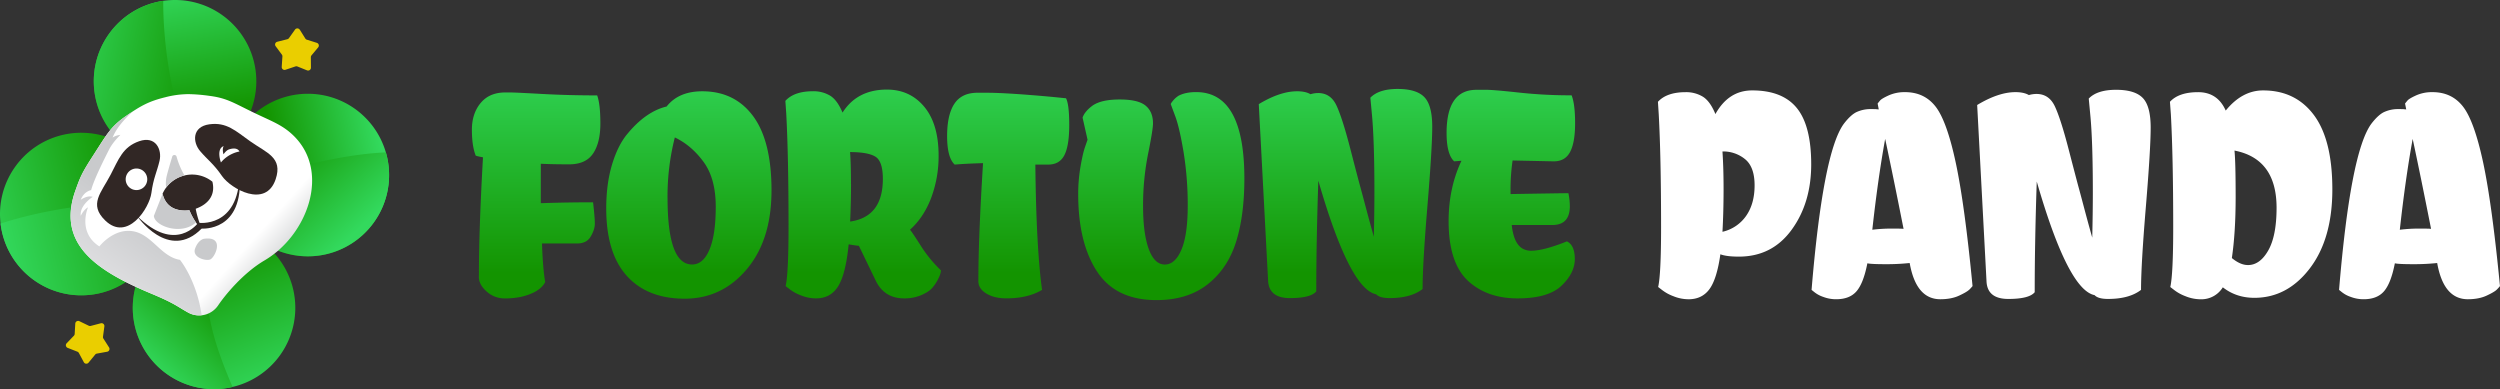 <svg xmlns="http://www.w3.org/2000/svg" xmlns:xlink="http://www.w3.org/1999/xlink" viewBox="0 0 2257.33 351.33"><rect x="0" y="0" width="2257.33" height="351.33" fill="#333333" stroke="none"/><defs><style>.cls-1{fill:url(#linear-gradient);}.cls-2{fill:url(#linear-gradient-2);}.cls-3{fill:url(#linear-gradient-3);}.cls-4{fill:url(#linear-gradient-4);}.cls-5{fill:url(#linear-gradient-5);}.cls-6{fill:url(#linear-gradient-6);}.cls-7{fill:url(#linear-gradient-7);}.cls-8{fill:url(#linear-gradient-8);}.cls-9{fill:url(#linear-gradient-9);}.cls-10{fill:#312725;}.cls-11{fill:#fff;}.cls-12{fill:#eace00;}.cls-13{fill:url(#linear-gradient-10);}.cls-14{fill:url(#radial-gradient);}.cls-15{fill:url(#radial-gradient-2);}.cls-16{fill:url(#radial-gradient-3);}.cls-17{fill:url(#linear-gradient-11);}</style><linearGradient id="linear-gradient" x1="636.99" y1="1653.88" x2="637.99" y2="1653.88" gradientTransform="matrix(-20.88, -118.35, -118.35, 20.88, 209202.82, 40962.14)" gradientUnits="userSpaceOnUse"><stop offset="0" stop-color="#139400"/><stop offset="1" stop-color="#33d95d"/></linearGradient><linearGradient id="linear-gradient-2" x1="624.41" y1="1660.27" x2="625.41" y2="1660.27" gradientTransform="matrix(92.82, -19.72, -19.72, -92.82, -24961.24, 166589.36)" xlink:href="#linear-gradient"/><linearGradient id="linear-gradient-3" x1="631.61" y1="1643.56" x2="632.61" y2="1643.56" gradientTransform="matrix(-149.68, 37.13, 37.13, 149.68, 33638.72, -269270.38)" xlink:href="#linear-gradient"/><linearGradient id="linear-gradient-4" x1="621.34" y1="1648.17" x2="622.34" y2="1648.17" gradientTransform="matrix(52.49, 125.18, 125.18, -52.49, -238756.8, 8968.38)" xlink:href="#linear-gradient"/><linearGradient id="linear-gradient-5" x1="634.7" y1="1644.83" x2="635.7" y2="1644.83" gradientTransform="matrix(-136.14, -28.62, -28.62, 136.14, 133667.1, -205668.56)" xlink:href="#linear-gradient"/><linearGradient id="linear-gradient-6" x1="626.69" y1="1638.32" x2="627.69" y2="1638.32" gradientTransform="matrix(-61.02, 66.03, 66.03, 61.02, -69747.59, -141090.07)" xlink:href="#linear-gradient"/><linearGradient id="linear-gradient-7" x1="618.8" y1="1651.26" x2="619.8" y2="1651.26" gradientTransform="matrix(71.16, 75.8, 75.8, -71.16, -168960.06, 70742.82)" xlink:href="#linear-gradient"/><linearGradient id="linear-gradient-8" x1="631.37" y1="1644.14" x2="632.37" y2="1644.14" gradientTransform="matrix(-164.48, 40.8, 40.8, 164.48, 36938.94, -295979.65)" xlink:href="#linear-gradient"/><linearGradient id="linear-gradient-9" x1="620.38" y1="1651.86" x2="621.38" y2="1651.86" gradientTransform="matrix(90.53, 80.6, 80.6, -90.53, -189152.13, 99696.66)" gradientUnits="userSpaceOnUse"><stop offset="0" stop-color="#fff"/><stop offset="0.8" stop-color="#fff"/><stop offset="1" stop-color="#e0e1e2"/></linearGradient><linearGradient id="linear-gradient-10" x1="631.83" y1="1658.64" x2="632.83" y2="1658.64" gradientTransform="matrix(68.77, -95.06, -95.06, -68.77, 114308, 174390.77)" gradientUnits="userSpaceOnUse"><stop offset="0" stop-color="#e3e3e5"/><stop offset="0.7" stop-color="#c9cacc"/><stop offset="1" stop-color="#c9cacc"/></linearGradient><radialGradient id="radial-gradient" cx="629.77" cy="6401.32" r="1" gradientTransform="matrix(250.75, -346.58, -0.17, -0.13, -156760.28, 219258.02)" gradientUnits="userSpaceOnUse"><stop offset="0" stop-color="#e0e1e2"/><stop offset="0.66" stop-color="#c9cacc"/><stop offset="1" stop-color="#c9cacc"/></radialGradient><radialGradient id="radial-gradient-2" cx="630.04" cy="8010.88" r="1" gradientTransform="matrix(187.3, -258.88, -0.13, -0.09, -116852.39, 164078.16)" xlink:href="#radial-gradient"/><radialGradient id="radial-gradient-3" cx="630.58" cy="11308.96" r="1" gradientTransform="matrix(123.35, -170.48, -0.09, -0.06, -76718.95, 108354.99)" xlink:href="#radial-gradient"/><linearGradient id="linear-gradient-11" x1="633.35" y1="1653.15" x2="634.35" y2="1653.15" gradientTransform="matrix(0, -198.66, -198.66, 0, 329332.6, 126068.39)" xlink:href="#linear-gradient"/></defs><g id="Layer_2" data-name="Layer 2"><g id="svg2"><g id="g12"><g id="g14"><g id="g20"><g id="g22"><path id="path30" class="cls-1" d="M98.12,31.05a73.39,73.39,0,0,0,17.6,102.28h0l59.94,42.33L218,115.72A73.37,73.37,0,0,0,200.39,13.45h0A73.08,73.08,0,0,0,158.12,0h0a73.3,73.3,0,0,0-60,31.05"/></g></g></g></g><g id="g32"><g id="g34"><g id="g40"><g id="g42"><path id="path50" class="cls-2" d="M218,115.72l-42.34,59.94L235.6,218a73.37,73.37,0,0,0,102.27-17.61h0a73.38,73.38,0,0,0-17.6-102.27h0A73,73,0,0,0,278,84.67h0a73.28,73.28,0,0,0-60,31.05"/></g></g></g></g><g id="g52"><g id="g54"><g id="g60"><g id="g62"><path id="path70" class="cls-3" d="M13.45,150.93A73.38,73.38,0,0,0,31.05,253.2h0a73.39,73.39,0,0,0,102.28-17.6h0l42.33-59.94-59.94-42.33a72.93,72.93,0,0,0-42.27-13.45h0a73.28,73.28,0,0,0-60,31.05"/></g></g></g></g><g id="g72"><g id="g74"><g id="g80"><g id="g82"><path id="path90" class="cls-4" d="M133.33,235.6a73.36,73.36,0,0,0,17.6,102.27h0a73.38,73.38,0,0,0,102.27-17.6h0A73.38,73.38,0,0,0,235.6,218h0l-59.94-42.34Z"/></g></g></g></g><g id="g92"><g id="g94"><g id="g100"><g id="g102"><path id="path110" class="cls-5" d="M98.11,31.05a73.4,73.4,0,0,0,17.61,102.28h0l52.37,37c-2.88-19.76.24-43.74-5.92-64.91h0C146,49.7,147.44.77,147.44.77h0A73.24,73.24,0,0,0,98.11,31.05"/></g></g></g></g><g id="g112"><g id="g114"><g id="g120"><g id="g122"><path id="path130" class="cls-6" d="M133.32,235.6a73.39,73.39,0,0,0,17.6,102.27h0A73.15,73.15,0,0,0,210,349.39h0c-16.71-38.62-22.35-62.85-23.24-84.81h0c-.89-21.77-2.3-46.18-8-86.75h0Z"/></g></g></g></g><g id="g132"><g id="g134"><g id="g140"><g id="g142"><path id="path150" class="cls-7" d="M180.88,179.35,235.6,218a73.38,73.38,0,0,0,102.27-17.61h0a73.22,73.22,0,0,0,10.53-62.81h0c-61,2.67-139.16,30.81-167.52,41.77"/></g></g></g></g><g id="g152"><g id="g154"><g id="g160"><g id="g162"><path id="path170" class="cls-8" d="M.51,201.91A73.18,73.18,0,0,0,31.05,253.2h0a73.38,73.38,0,0,0,102.27-17.6h0L170,183.68c-12.75-1-25-1.37-36.67-1.37h0C67.91,182.31,20,195.46.51,201.91"/></g></g></g></g><g id="g172"><g id="g174"><g id="g180"><g id="g182"><path id="path192" class="cls-9" d="M149.57,87.73c-15.27,3.68-22.79,8-35.72,17h0C100,114.22,96.61,121,84.46,139.86h0c-10.65,16.49-11.9,19.73-16.3,32h0c-17.63,49.06,20.07,73.11,69,93.53h0c20.84,8.7,23.27,11.65,32.75,16.87h0A20.64,20.64,0,0,0,197,275.7h0c6.05-9,22.44-29.16,41.9-40.59h0c38.45-22.6,59.62-79.34,26.55-112.23h0c-9.71-9.65-19.14-13-33.83-20h0c-20.25-9.59-25.9-14.21-42.54-16.33h0A149.17,149.17,0,0,0,170.23,85h0a84.49,84.49,0,0,0-20.66,2.72"/></g></g></g></g><g id="g196"><g id="g202"><path id="path204" class="cls-10" d="M94.92,199C80,184.45,91.29,174.2,99.8,157.9c7.43-14.22,11-25.22,25.86-30.39s20.82,7.42,18.38,17.76-5.52,15.43-7.34,29S115.12,218.67,94.92,199"/></g><g id="g206"><path id="path208" class="cls-11" d="M132.05,157.77a9.74,9.74,0,1,1-13-4.68,9.74,9.74,0,0,1,13,4.68"/></g><g id="g210"><path id="path212" class="cls-10" d="M248.9,161.84c6.63-19.7-8.06-23.69-23.06-34.32-13.09-9.28-21.25-17.46-36.87-15.27s-15.15,16.09-8.27,24.18,12,11.22,19.77,22.52,39.43,29.64,48.43,2.89"/></g><g id="g214"><path id="path216" class="cls-11" d="M207.3,134.73c-2.6.76-4.11,2.8-5.51,4.57-1.46-5.48.24-7.42.24-7.42-7.15,2.65-2.54,14.81-2.54,14.81a28.84,28.84,0,0,1,10.63-8,26,26,0,0,1,6.13-1.9c-1.26-2.32-4-3.5-8.95-2.06"/></g><g id="g218"><path id="path220" class="cls-10" d="M174.05,189.26a.39.39,0,0,1-.15.05c-1.88.45-22.44,5-27.12-14.38a29.22,29.22,0,0,1,45-10.86c4.89,20.36-17.72,25.19-17.72,25.19"/></g><g id="g222"><path id="path224" class="cls-10" d="M216.3,157.15c-.8,49.49-37.36,44-37.36,44s-20.2,28.57-55.32-6.3c0,0,28.59,41.89,58.47,11.53,0,0,38.48,3.28,34.21-49.24"/></g><g id="g226"><path id="path228" class="cls-10" d="M182.09,206.37a25.27,25.27,0,0,1-5.16-5.52,57.64,57.64,0,0,1-5.91-11c-.91-2.26-1.39-3.75-1.39-3.75l6.5-2.62c.54,10.31,6,22.91,6,22.91"/></g><g id="g230"><path id="path232" class="cls-12" d="M71.66,290l8.49,4.11a2.64,2.64,0,0,0,1.77.17l9.13-2.39a2.57,2.57,0,0,1,3.19,2.84L93,304a2.52,2.52,0,0,0,.38,1.73l5.08,7.95a2.56,2.56,0,0,1-1.7,3.91l-9.29,1.68a2.5,2.5,0,0,0-1.53.9l-6,7.29a2.58,2.58,0,0,1-4.26-.42l-4.46-8.31a2.6,2.6,0,0,0-1.33-1.18l-8.78-3.44a2.56,2.56,0,0,1-.92-4.17l6.53-6.81a2.61,2.61,0,0,0,.71-1.63l.55-9.41A2.58,2.58,0,0,1,71.66,290"/></g><g id="g234"><path id="path236" class="cls-12" d="M270.67,26.77l5,8a2.57,2.57,0,0,0,1.41,1.08l9,2.83a2.57,2.57,0,0,1,1.21,4.1L281.26,50a2.57,2.57,0,0,0-.59,1.68l.09,9.43a2.57,2.57,0,0,1-3.53,2.41L268.48,60a2.65,2.65,0,0,0-1.78,0l-8.94,3a2.57,2.57,0,0,1-3.38-2.61L255,51a2.61,2.61,0,0,0-.5-1.71l-5.62-7.57a2.57,2.57,0,0,1,1.43-4l9.15-2.31a2.54,2.54,0,0,0,1.46-1l5.47-7.69a2.57,2.57,0,0,1,4.27.13"/></g></g><g id="g238"><g id="g240"><g id="g246"><g id="g248"><path id="path258" class="cls-13" d="M118.47,101.55c-1.47,1-3,2-4.62,3.14h0c-13.8,9.53-17.24,16.34-29.39,35.17h0c-10.64,16.49-11.9,19.73-16.29,32h0c-3.24,9-4.62,17.19-4.39,24.66h0c0,1,.08,1.89.17,2.81h0c0,.38.07.77.12,1.15h0a5.23,5.23,0,0,0,.07.68h0c0,.51.12,1,.21,1.52h0c0,.33.11.68.18,1h0c0,.35.12.69.19,1h0a6.71,6.71,0,0,0,.19.89h0c.1.49.21,1,.35,1.45h0c.1.47.24.92.36,1.39h0c.28,1,.58,1.89.93,2.83h0a7,7,0,0,0,.31.83h0A42.7,42.7,0,0,0,69.55,218h0c.22.42.45.82.69,1.23h0a60.07,60.07,0,0,0,9.17,11.94h0c.37.39.73.75,1.1,1.12h0c.82.8,1.65,1.6,2.52,2.37h0c.32.29.65.59,1,.89h0A102.66,102.66,0,0,0,95.24,244h0c.71.49,1.44,1,2.17,1.43h0c1.68,1.08,3.38,2.13,5.15,3.14h0c.38.24.78.47,1.18.69h0c1.59.93,3.19,1.82,4.84,2.71h0l1.66.88h0c1.17.63,2.35,1.24,3.56,1.83h0c1.06.54,2.12,1.08,3.2,1.61h0c2.93,1.43,5.93,2.82,9,4.2h0l1.83.82h0c.27.14.57.26.85.38h0q4.19,1.83,8.51,3.64h0c20.82,8.7,23.26,11.65,32.75,16.87h0a20.37,20.37,0,0,0,12.14,2.44h0c-4.55-31.78-19.57-50-19.57-50h0c-17.3-2.82-25.22-23.05-42.63-25.87h0c-17.43-2.81-30.17,13.75-30.17,13.75h0c-20.09-13-10.23-35.28-10.23-35.28h0c-4,2-6.57,7.65-6.57,7.65h0c-1.19-9.65,10.81-17.11,10.81-17.11h0C79,176,72.91,180.38,72.91,180.38h0c3-7.76,9.39-8.73,9.39-8.73h0C84.78,162,95,142,98.51,135h0c3.54-7,10.23-13.21,10.23-13.21h0c-4.76.52-7.06,2.46-7.06,2.46h0c2.3-6,6.84-11.89,10.83-16.28h0a89,89,0,0,1,7.33-7.27h0c-.45.28-.9.59-1.37.89"/></g></g></g></g><g id="g260"><g id="g262"><g id="g268"><g id="g270"><path id="path284" class="cls-14" d="M138.94,194.92c.46,9.2,24.85,18,38,5.93h0a57.64,57.64,0,0,1-5.91-11h0c-6.26.8-20.45.8-24.24-14.9h0Z"/></g></g></g></g><g id="g286"><g id="g288"><g id="g294"><g id="g296"><path id="path310" class="cls-15" d="M184.06,215.63s-5,.78-7.92,8.85h0c-2.89,8.07,10.06,11.58,13.85,9.71h0c4.07-2,12.14-18.84-2.38-18.84h0a23.48,23.48,0,0,0-3.55.28"/></g></g></g></g><g id="g312"><g id="g314"><g id="g320"><g id="g322"><path id="path336" class="cls-16" d="M155.5,141.42c-1.69,5.65-3.84,13-4.76,16.64h0a28.69,28.69,0,0,0-.73,11.29h0a28.88,28.88,0,0,1,16.6-10.91h0a71.58,71.58,0,0,1-7.16-16.95h0a2,2,0,0,0-2-1.53h0a2,2,0,0,0-1.95,1.46"/></g></g></g></g><g id="g338"><g id="g340"><g id="g346"><g id="g348"><path id="path356" class="cls-17" d="M1237.33,88.23l1.32,14Q1241,126,1241,173.68h0q0,17.16-.52,40.09h0q-3.43-12.12-6.86-25.05h0q-3.42-12.91-5.41-20.18h0q-2-7.24-9.09-34.68h0q-7.12-27.42-12.4-38.64h0Q1201.46,84,1190.12,84h0a25.21,25.21,0,0,0-6.85,1.06h0q-4.49-2.64-12.13-2.64h0q-15.3,0-34.55,11.61h0L1145,253.33q.78,15.82,19.64,15.83h0q18.86,0,23.87-6.07h0q0-45.09,1.85-99.95h0q28.21,97.85,52.22,102.59h0q3.17,3.43,12.13,3.43h0q19.24,0,29.8-8.18h0q0-22.68,4.36-74.9h0q4.33-52.21,4.35-71.6h0q0-19.4-7.12-26.77h0Q1279,80.33,1262,80.32h0q-17,0-24.66,7.91M760.77,101.69Q756,90.35,749.56,86.39h0a29,29,0,0,0-15.43-4h0q-17.14,0-25,8.71h0l.79,11.34Q712,141,712,204.54h0q0,42.21-2.64,53.8h0l3.43,2.64a38.12,38.12,0,0,0,10.28,5.67h0a36.34,36.34,0,0,0,13.72,2.77h0q13.18,0,20-10.94h0q6.86-11,9.5-37.85h0q6.06,1.05,9.23,1.32h0l15.82,32.7q7.92,14.78,25.06,14.77h0a38.47,38.47,0,0,0,15-2.77h0q6.59-2.76,9.76-6.06h0a35.75,35.75,0,0,0,5.8-8.44h0c1.75-3.43,2.64-6.11,2.64-8.05h0a117.67,117.67,0,0,1-18.33-22.41h0q-8.05-12.66-9.63-14.25h0q12.39-11.07,19.12-28.74h0a106.51,106.51,0,0,0,6.73-38.25h0q0-28.47-12.92-44h0q-12.93-15.55-33.76-15.56h0q-26.91,0-40.09,20.84m7.65,64.48q0-17.8-.8-28.88h0q16.35,0,23,4.22h0q6.58,4.23,6.59,20h0q0,34.29-29.54,38.51h0q.79-16.08.8-33.89m564.65-85.06q-26.91,0-26.9,39h0q0,19.24,6.85,25.58h0l6.6-.53Q1308,169.73,1308,199.8h0q0,39,19,55.12h0q16.88,14.5,43.26,14.5h0q27.69,0,39.69-11.47h0q12-11.47,12-24h0q0-12.52-7.12-16h0q-21.11,8.44-32.18,8.44h0a15,15,0,0,1-5.27-.79h0q-10.29-3.16-12.4-22.42h36.66q15.83,0,15.83-17.14h0a60.74,60.74,0,0,0-1.32-11.6h0q-4.76,0-52.22.79h0v-1.85a182.29,182.29,0,0,1,1.84-28.48h0l37.19.79q10.29,0,14.77-8.57h0q4.49-8.57,4.48-25.85h0q0-17.27-3.16-25.19h0a436.37,436.37,0,0,1-47.61-2.5h0q-22.82-2.5-29.93-2.51h-8.44ZM602,96.15q-18.74,4.48-35.34,24.52h0q-8.7,10.29-14,27.83h0q-5.28,17.53-5.27,39.69h0q0,40.35,18.59,60.92h0q18.59,20.58,52.22,20.58h0q33.63,0,56-26.51h0q22.41-26.51,22.42-71.21h0q0-44.7-16.62-67.12h0q-16.6-22.41-45.88-22.42h0q-21.37,0-32.18,13.72m.79,82.55a216.37,216.37,0,0,1,6.59-54.6h0q15,7.13,26,22.16h0q10.95,15,10.95,40.35h0q0,25.32-5.67,38.77h0q-5.68,13.44-15.7,13.45h0q-22.16,0-22.15-60.13m460.74-91.78a20.39,20.39,0,0,0-4.35,4h0c-1.32,1.58-2,2.64-2,3.17h0l3.7,10q3.94,10,7.78,32.83h0a297.22,297.22,0,0,1,3.82,48.93h0q0,26.1-5.67,39.56h0q-5.67,13.44-15,13.45h0q-9.37,0-14.51-14h0q-5.14-14-5.14-38.77h0a236.15,236.15,0,0,1,4.48-46.94h0q4.48-22.15,4.48-27.7h0q0-10.55-6.72-16.09h0q-6.72-5.53-23.34-5.53h0q-16.62,0-24.53,5.53h0q-7.11,5.28-9,10.82h0l4.49,20-2.11,6.07q-2.11,5.81-4.22,18.06h0a146.49,146.49,0,0,0-2.11,24.93h0q0,44,17,69.89h0q17,25.85,53.67,25.84h0q28,0,46-14.11h0q18.06-14.1,25.72-38h0q7.63-23.86,7.65-57.63h0q0-78.06-43.52-78.07h0q-10.29,0-16.62,3.7M456.16,83.49Q441.91,83.49,434,93h0q-7.9,9.49-7.91,24.13h0q0,14.64,3.43,23.34h0c.53.36,2.72.89,6.59,1.59h0q-3.69,65.15-3.69,106.81h0q-.53,7.65,6.73,14.11h0a23.91,23.91,0,0,0,16.35,6.46h0a68.31,68.31,0,0,0,15.69-1.58h0q16.35-4,21.1-13.19h0q-2.12-11.86-2.9-34.81H521q8.72,0,12.4-6.33h0q3.69-6.33,3.7-11.61h0q0-5.27-1.59-19.25h0q-22.95,0-47.21.79h0v-35.6q10.55.53,25.59.53h0q15,0,21.62-9.76h0q6.59-9.75,6.59-27.17h0q0-17.4-2.9-25.32h0q-26.1,0-49.84-1.31h0q-23.75-1.32-27.69-1.32h-5.54Zm426.45.26q-14.24,0-20.83,9.89h0q-6.6,9.89-6.6,29.28h0q0,19.38,6.86,25.71h0q8.44-.8,25.58-1.32h0q-4.22,67.53-4.21,106h0q-.27,7.12,7,11.61h0q7.26,4.49,18.33,4.48h0q19.26,0,32.18-7.65h0q-5.28-38.23-6.07-113.14h11.61q10.29,0,14.64-8.57h0q4.35-8.56,4.35-27.17h0q0-18.58-2.9-24.13h0L949.6,87.44Q909,83.75,891.05,83.75h-8.44Z"/></g></g></g></g><g id="g360"><g id="g366"><path id="path368" class="cls-11" d="M2166.87,207.44a143.23,143.23,0,0,1,17.67-1.05q9.23,0,10.55.26-9.49-48-16.61-81.23-6.6,36.4-11.61,82m87.43,54.2q-2,2-9,5.28t-17,3.29q-21.89,0-27.69-32.7a198.5,198.5,0,0,1-22,1.05q-12.8,0-16.22-.79-3.43,17.67-9.63,25.06t-18.59,7.38a32.28,32.28,0,0,1-11.61-2.11,26.29,26.29,0,0,1-7.91-4.22l-2.64-2.11q10.29-123.94,29-149.8,6.85-9,12.66-11.21a30.18,30.18,0,0,1,10.81-2.24c3.34,0,5.45,0,6.33.13s1.49.13,1.84.13l-1.05-5.27c.53-.7,1.27-1.62,2.24-2.77s3.56-2.68,7.78-4.61a35,35,0,0,1,14.77-2.91q17.41,0,27.56,13.06t18.2,50.64q8,37.58,15.16,111.42a39.75,39.75,0,0,1-3,3.3m-224.57-22.29q10.82,0,18.33-13.18t7.52-38.51q0-44.31-38-51.69,1.05,10.56,1.05,42.2T2015.22,233q7.65,6.33,14.51,6.32M1959.31,91.93q7.92-8.7,25.45-8.71t24.92,16.62q14.77-18.2,33.76-18.2,29.28,0,45.89,22.29t16.62,67q0,44.72-20.31,71.35t-50.11,26.63q-16.35,0-28.48-9.49a22.67,22.67,0,0,1-20,10.81,36.29,36.29,0,0,1-13.71-2.77,38.36,38.36,0,0,1-10.29-5.67l-3.42-2.63q2.63-11.61,2.63-53.81,0-63.56-2.11-102.06ZM1886,89q7.63-7.92,24.66-7.92t24.13,7.39q7.13,7.38,7.12,26.77t-4.35,71.6q-4.35,52.23-4.35,74.9-10.56,8.18-29.81,8.18-9,0-12.13-3.43-24-4.74-52.22-102.59-1.85,54.85-1.85,99.95-5,6.08-23.86,6.07t-19.65-15.82l-8.44-159.3q19.24-11.61,34.55-11.61c5.1,0,9.14.89,12.13,2.64a25.18,25.18,0,0,1,6.86-1q11.34,0,16.61,11.2t12.4,38.64q7.11,27.43,9.1,34.68t5.4,20.18q3.43,12.93,6.86,25.05.52-22.93.53-40.08,0-47.74-2.37-71.48ZM1690.57,207.44a143,143,0,0,1,17.67-1.05c6.15,0,9.66.09,10.55.26q-9.49-48-16.62-81.23-6.59,36.4-11.6,82m87.43,54.2q-2,2-9,5.28t-17,3.29q-21.9,0-27.69-32.7a198.57,198.57,0,0,1-22,1.05q-12.79,0-16.21-.79-3.43,17.67-9.63,25.06t-18.6,7.38a32.23,32.23,0,0,1-11.6-2.11,26.29,26.29,0,0,1-7.91-4.22l-2.64-2.11q10.29-123.94,29-149.8,6.85-9,12.66-11.21a30.23,30.23,0,0,1,10.82-2.24c3.33,0,5.44,0,6.32.13s1.5.13,1.85.13l-1-5.27c.52-.7,1.27-1.62,2.24-2.77s3.56-2.68,7.78-4.61a35,35,0,0,1,14.77-2.91q17.4,0,27.56,13.06t18.19,50.64q8.06,37.58,15.17,111.42a43.65,43.65,0,0,1-3,3.3M1555.27,136.76q1.05,15.83,1,35.61t-1,36.92a35.65,35.65,0,0,0,21.36-14.37q7.65-10.95,7.65-27.56t-8.57-23.61a31,31,0,0,0-20.18-7ZM1522,83.22a29,29,0,0,1,15.56,4.09q6.59,4.09,11.34,15.69,11.86-21.36,33.23-21.36,27.42,0,40.35,16t12.92,50.77q0,34.8-17.67,59.07T1570,231.71q-11.08,0-16.62-2.11-3.17,22.41-9.89,31.51t-18.86,9.1a36.29,36.29,0,0,1-13.71-2.77,38.2,38.2,0,0,1-10.29-5.67l-3.43-2.63q2.64-11.61,2.64-53.81,0-63.56-2.11-102.06L1497,91.93q7.92-8.7,25.06-8.71"/></g></g></g></g></svg>